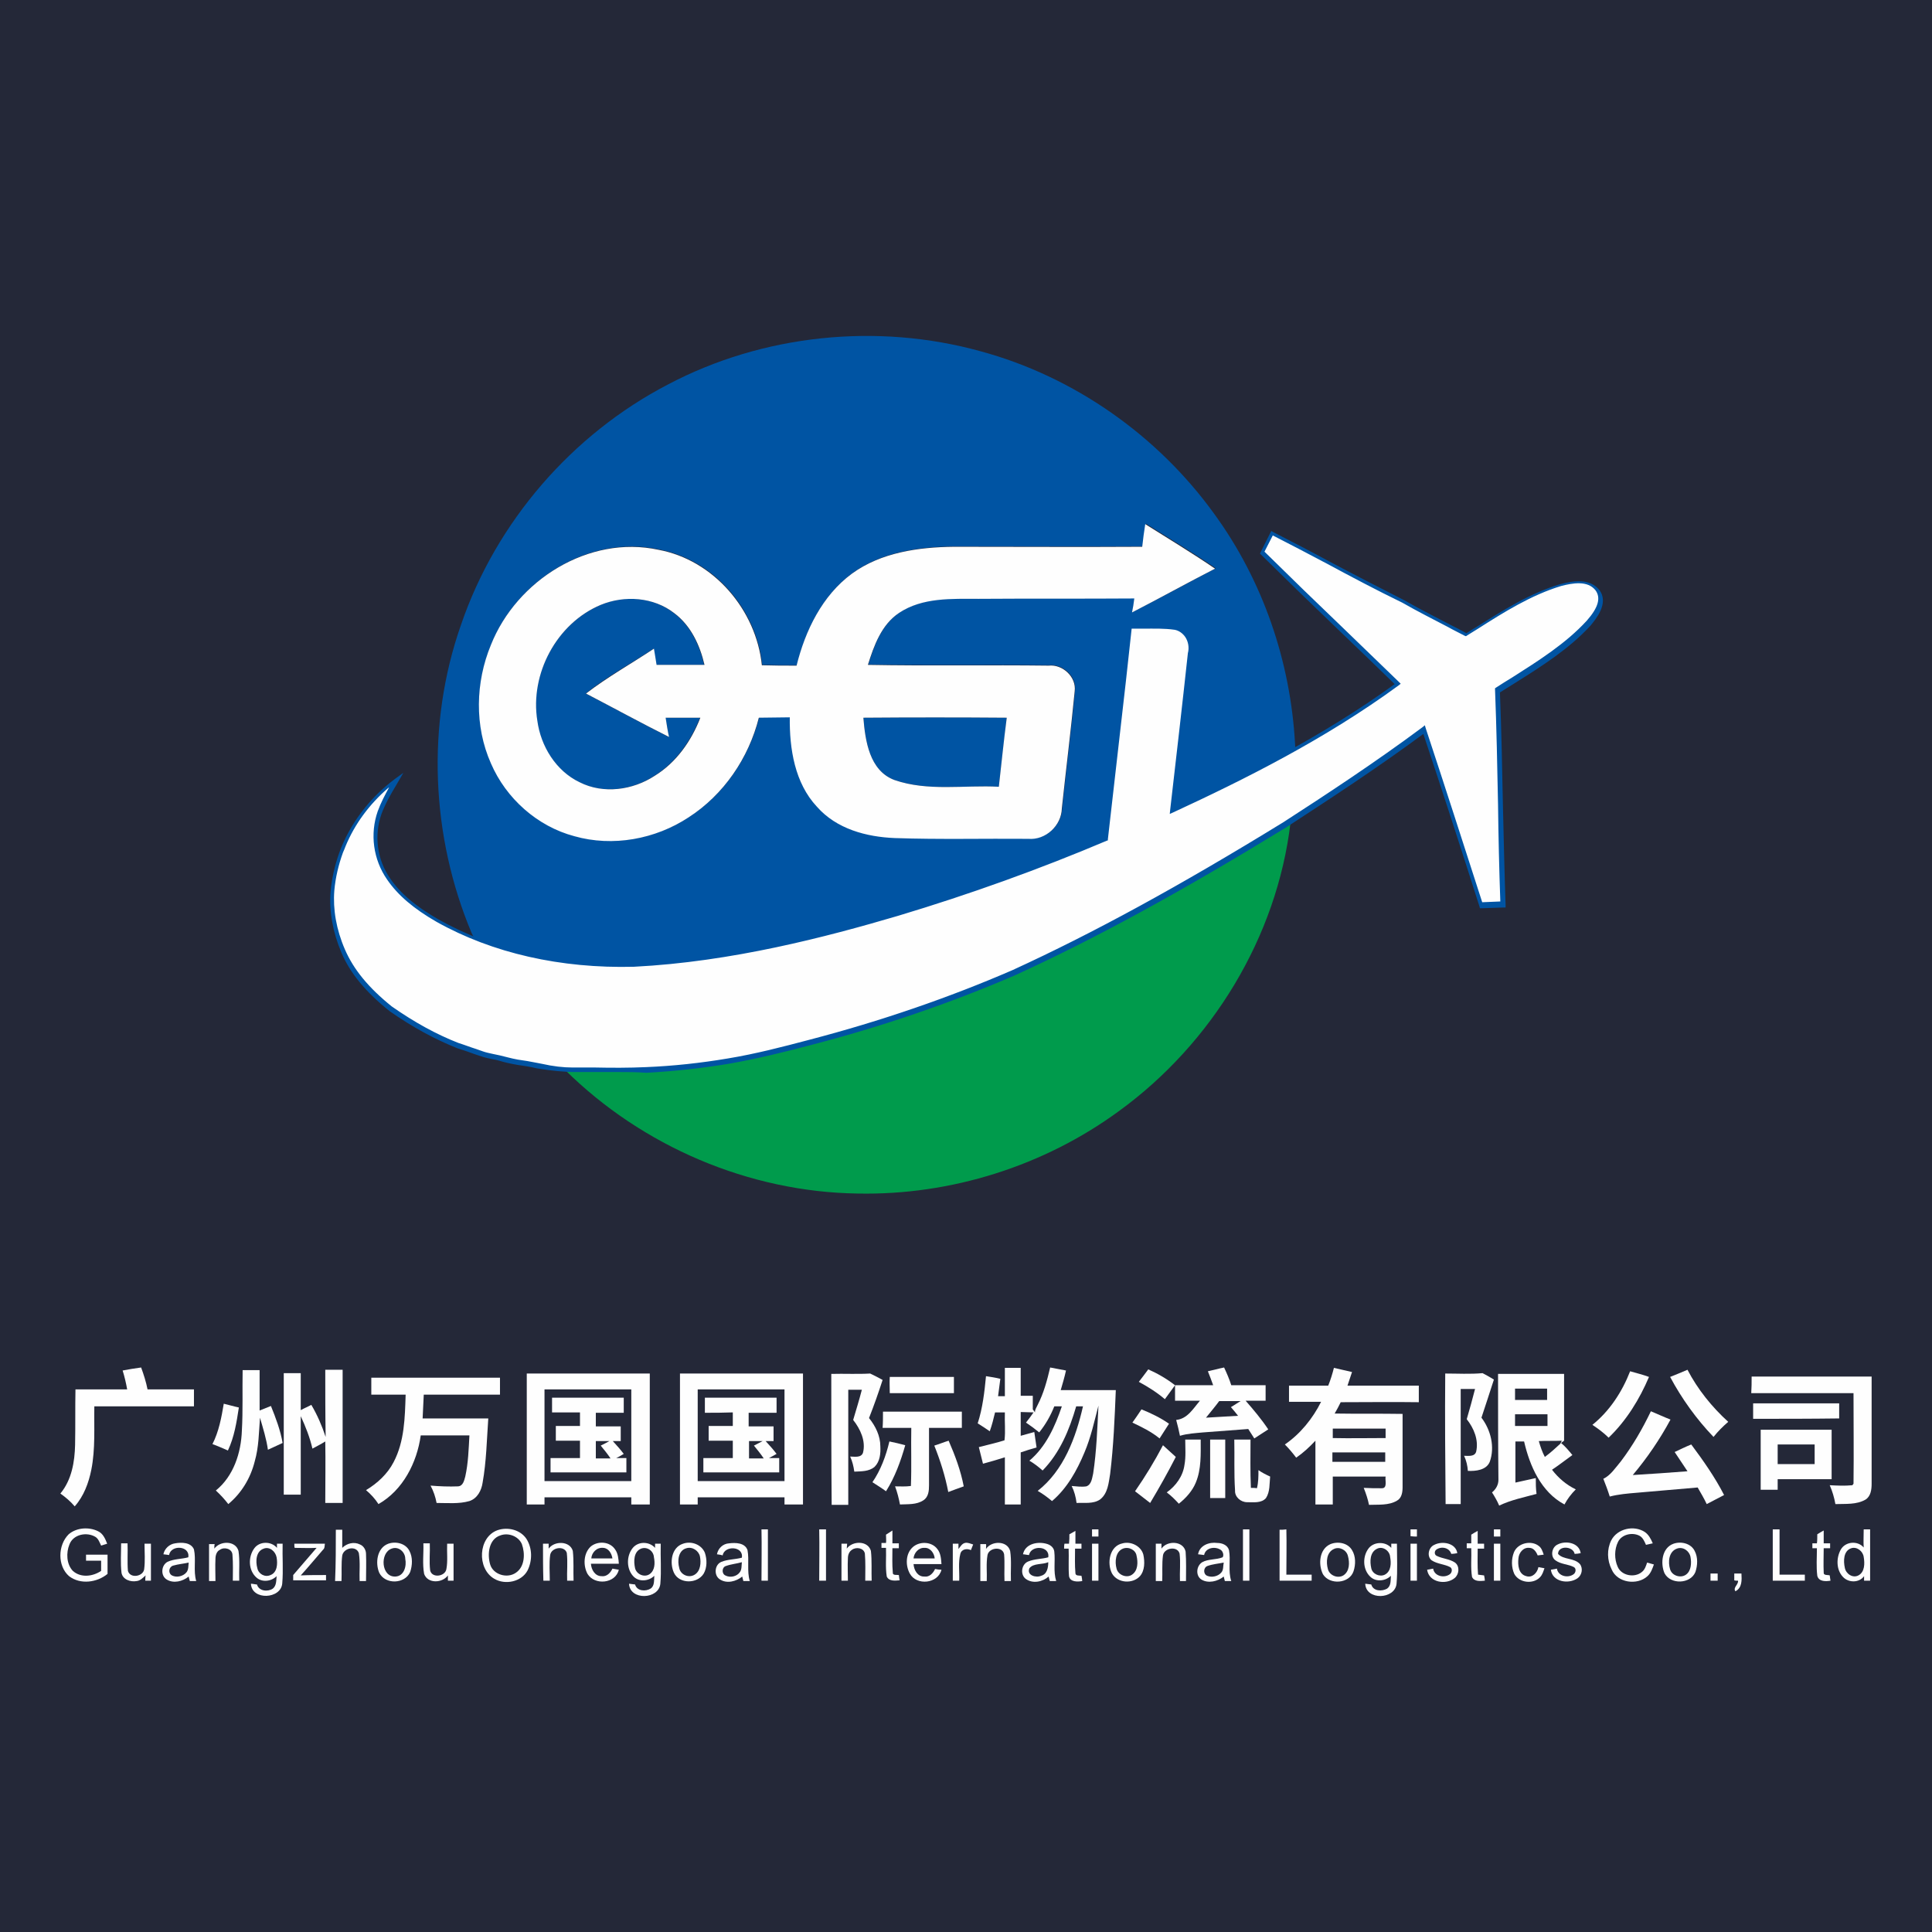 <?xml version="1.0" encoding="utf-8"?>
<!-- Generator: Adobe Illustrator 27.7.0, SVG Export Plug-In . SVG Version: 6.00 Build 0)  -->
<svg version="1.1" id="Layer_1" xmlns="http://www.w3.org/2000/svg" xmlns:xlink="http://www.w3.org/1999/xlink" x="0px" y="0px"
	 viewBox="0 0 512 512" style="enable-background:new 0 0 512 512;" xml:space="preserve">
<style type="text/css">
	.st0{fill:#242838;}
	.st1{fill:#009B4C;}
	.st2{fill:#0054A3;}
	.st3{fill:#FEFEFE;}
</style>
<rect class="st0" width="512" height="512"/>
<g>
	<g>
		<g>
			<path class="st1" d="M268.6,257.7c24.8-11.4,48.6-24.9,71.8-39.2l1.6-0.5c-3.6,30.3-20.8,58.5-45.4,76.4
				c-19.9,14.6-44.6,22.4-69.3,21.9c-28.8-0.4-57.1-12.5-77.6-32.8c10-0.2,20,0.6,30-0.8c11.7-1.4,23.4-3.2,34.7-6.6
				C232.9,271.3,251.1,265.3,268.6,257.7z"/>
		</g>
		<g>
			<g>
				<path class="st2" d="M310.5,214.9c11.1-5.1,22-10.5,32.7-16.5c0.1-0.2,0-1.3,0-1.3c-1.2-21.8-8.5-43.2-21.4-60.9
					c-15-20.8-37.2-36.4-61.9-43.1c-27.4-7.6-57.7-4.5-82.9,8.8c-25.4,13.2-45.5,36.4-54.8,63.6c-9.3,26.4-8,56.1,2.8,81.8l0.7,1.4
					c13.4,5.5,27.7,7.5,42.2,7.1c23.8-1.2,47.1-6.8,69.9-13.5c18.7-5.7,37.2-12.3,55.2-19.9c2.2-18.7,4.3-37.5,6.4-56.2
					c4,0,8-0.3,11.9,0.2c3.1,0.6,4.7,3.9,4,6.8C313.7,187.2,312.1,201,310.5,214.9z M300.1,162.2c0.2-0.9,0.5-2.7,0.6-3.7
					c-13.8,0.1-27.6,0-41.3,0.1c-7.1,0-14.8-0.4-21,3.7c-4.7,3.1-6.7,8.7-8.3,13.8c16,0.3,31.9,0,47.9,0.2c3.7-0.4,7.4,3,6.9,6.8
					c-1,10.3-2.3,20.7-3.4,31c-0.1,4.6-4.3,8.5-8.9,8.1c-11.8-0.1-23.5,0.2-35.3-0.2c-7.6-0.3-15.5-2.4-20.7-8.3
					c-5.9-6.3-7.3-15.4-7.2-23.7c-2.7,0-5.5,0.1-8.2,0.1c-2.7,10.7-9.3,20.4-18.6,26.4c-8.8,5.8-20.1,7.9-30.3,5
					c-9.8-2.6-18.1-10-22.1-19.3c-4.4-9.9-4.1-21.5,0-31.4c6.8-17.1,25.9-29.2,44.4-25.2c14.6,2.7,25.9,15.9,27.4,30.6
					c3.1,0.1,6.1,0.1,9.2,0.1c2.3-9.3,6.8-18.6,14.7-24.4c7.7-5.6,17.6-7,27-7.1c16.6,0,33.2,0.1,49.9,0c0.3-2,0.6-4,0.9-6
					c6.2,3.9,12.5,7.7,18.5,11.8C314.7,154.5,307.5,158.5,300.1,162.2z"/>
			</g>
			<path class="st2" d="M159.2,160.3c6.3-2.7,14-2.1,19.4,2.2c4.4,3.3,6.8,8.5,8,13.7c-4.2,0-8.5,0-12.7,0c-0.2-1.4-0.5-2.8-0.7-4.3
				c-6,4-12.4,7.4-18,11.9c7.4,3.8,14.6,7.8,22,11.5c-0.2-1.3-0.6-3.9-0.9-5.1c3.1,0,6.1,0,9.2,0c-2.4,6.1-6.4,11.9-12.1,15.4
				c-5.8,3.8-13.6,4.9-19.9,1.7c-6.3-3-10.2-9.6-11.2-16.3C140.4,178.6,147.5,165.2,159.2,160.3z"/>
			<path class="st2" d="M228.8,190.2c12.7-0.1,25.3-0.1,38,0c-0.7,6.1-1.4,12.2-2.1,18.3c-9.2-0.5-18.8,1.3-27.7-1.8
				C230.4,204.2,229.3,196.3,228.8,190.2z"/>
		</g>
		<g>
			<g>
				<path class="st3" d="M303.5,138.9c6.2,3.9,12.5,7.7,18.5,11.8c-7.4,3.8-14.6,7.8-22,11.6c0.2-0.9,0.5-2.7,0.6-3.7
					c-13.8,0.1-27.6,0-41.3,0.1c-7.1,0-14.8-0.4-21,3.7c-4.7,3.1-6.7,8.7-8.3,13.8c16,0.3,31.9,0,47.9,0.2c3.7-0.4,7.4,3,6.9,6.8
					c-1,10.3-2.3,20.7-3.4,31c-0.1,4.6-4.3,8.5-8.9,8.1c-11.8-0.1-23.5,0.2-35.3-0.2c-7.6-0.3-15.5-2.4-20.7-8.3
					c-5.9-6.3-7.3-15.4-7.2-23.7c-2.7,0-5.5,0.1-8.2,0.1c-2.7,10.7-9.3,20.4-18.6,26.4c-8.8,5.8-20.1,7.9-30.3,5
					c-9.8-2.6-18.1-10-22.1-19.3c-4.4-9.9-4.1-21.5,0-31.4c6.8-17.1,25.9-29.2,44.4-25.2c14.6,2.7,25.9,15.9,27.4,30.6
					c3.1,0.1,6.1,0.1,9.2,0.1c2.3-9.3,6.8-18.6,14.7-24.4c7.7-5.6,17.6-7,27-7.1c16.6,0,33.2,0.1,49.9,0
					C302.9,142.9,303.2,140.9,303.5,138.9z M159.2,160.3c-11.7,4.9-18.8,18.3-16.8,30.7c0.9,6.7,4.9,13.3,11.2,16.3
					c6.3,3.2,14.1,2.1,19.9-1.7c5.7-3.5,9.7-9.2,12.1-15.4c-3.1,0-6.1,0-9.2,0c0.2,1.3,0.6,3.9,0.9,5.1c-7.4-3.7-14.7-7.7-22-11.5
					c5.7-4.4,12-7.9,18-11.9c0.2,1.4,0.5,2.8,0.7,4.3c4.2,0,8.5,0,12.7,0c-1.2-5.2-3.6-10.4-8-13.7
					C173.2,158.2,165.5,157.7,159.2,160.3z M228.8,190.2c0.5,6.1,1.6,14,8.2,16.5c8.9,3.1,18.5,1.3,27.7,1.8
					c0.7-6.1,1.3-12.2,2.1-18.3C254.1,190.1,241.5,190.1,228.8,190.2z"/>
			</g>
			<g>
				<path class="st3" d="M336.9,141.3c11.7,5.9,23.1,12.2,34.9,18.1c5.5,3.1,11.1,5.9,16.7,8.8c8-5,16-10.4,25-13.2
					c3.1-0.9,7.3-1.6,9.7,1.3c2.2,2.9-0.3,6.5-2.3,8.8c-6.8,7.4-15.7,12.4-24.1,17.8c0.7,18.9,0.9,37.9,1.5,56.8
					c-1.9,0.1-3.9,0.1-5.8,0.2c-5-15.5-10-31-15.1-46.5c-12,8.9-24.4,17.1-36.9,25.2c-23.2,14.3-47,27.8-71.8,39.2
					c-17.5,7.6-35.7,13.7-54.1,18.5c-7.1,1.9-14.2,3.7-21.4,4.9c-7.2,1.2-14.5,2-21.8,2.3c-6.5,0.3-13,0.1-19.5,0.1
					c-2.7-0.1-5.6-0.4-8.3-0.8c-1.2-0.2-2.5-0.5-3.7-0.7c-0.9-0.1-1.8-0.3-2.6-0.4c-1.6-0.3-3.2-0.7-4.7-1.1
					c-1.5-0.4-3.1-0.6-4.6-1.1c-2.2-0.8-4.3-1.5-6.5-2.2c-6.3-2.5-12.2-5.9-17.8-9.8c-5.2-4.2-9.9-9.1-12.6-15.3
					c-2.1-5-3.3-10.4-2.8-15.8c0.3-3.5,1.1-6.9,2.3-10.2c0.2-0.6,0.4-1.2,0.7-1.8c2.5-6,6.5-11.3,11.4-15.6c0.8-0.7,1.6-1.4,2.5-2
					c-1.6,2.8-3.4,5.6-4.5,8.7c-2.1,5.9-1.2,12.5,2.4,17.6c3.2,4.7,8,8.2,12.9,11c0,0,0,0,0.1,0c15.7,8.9,34.1,12.4,52,11.8
					c23.8-1.2,47.1-6.8,69.9-13.5c18.7-5.7,37.2-12.3,55.2-19.9c2.2-18.7,4.3-37.5,6.4-56.2c4,0,8-0.3,11.9,0.2
					c3.1,0.6,4.7,3.9,4,6.8c-1.6,13.9-3.1,27.7-4.7,41.6c20.7-9.6,41.2-20.1,59.7-33.7c-11.9-11.6-24-23.1-35.9-34.8
					C335.2,144.7,336.1,143,336.9,141.3z"/>
				<path class="st2" d="M163.7,284.1c-2,0-4,0-6,0c-2,0-4,0-6,0c-2.5-0.1-5.2-0.3-8.3-0.8c-0.7-0.1-1.4-0.2-2.1-0.4
					c-0.5-0.1-1.1-0.2-1.6-0.3c-0.4-0.1-0.9-0.1-1.3-0.2c-0.4-0.1-0.9-0.1-1.3-0.2c-1.8-0.3-3.5-0.7-4.8-1.1
					c-0.6-0.2-1.2-0.3-1.8-0.4c-0.9-0.2-1.9-0.4-2.8-0.7l-1.8-0.6c-1.6-0.6-3.1-1.1-4.7-1.6c-6-2.4-11.9-5.6-17.9-9.8
					c-6.4-5.1-10.5-10.1-12.8-15.5c-2.3-5.4-3.3-11-2.9-16.1c0.3-3.5,1.1-7,2.3-10.4c0.2-0.6,0.5-1.2,0.7-1.8
					c2.5-5.9,6.5-11.4,11.6-15.8c0.8-0.7,1.7-1.4,2.5-2l2.2-1.6l-1.8,3.1c-1.5,2.5-3,5.1-4,7.8c-2,5.7-1.2,12.1,2.3,17.1
					c2.7,4,6.8,7.4,12.7,10.8c14.7,8.3,32.6,12.4,51.8,11.8c25.8-1.3,50.9-7.9,69.8-13.5c18.9-5.7,37.3-12.3,54.9-19.7
					c1.6-13.9,3.2-27.8,4.7-41.7l1.7-14.7l0.5,0c1.2,0,2.3,0,3.5,0c2.8-0.1,5.6-0.1,8.5,0.3c1.5,0.3,2.7,1.1,3.6,2.4
					c1,1.5,1.3,3.4,0.9,5.1c-1.5,13.5-3,27-4.6,40.5c18.2-8.5,39.2-19,58.2-32.8c-4.8-4.7-9.7-9.4-14.5-14
					c-6.9-6.6-14-13.5-20.9-20.3l-0.3-0.3l3-6l0.5,0.3c4.9,2.5,9.9,5.1,14.7,7.7c6.6,3.5,13.4,7,20.1,10.4c4,2.3,8.2,4.4,12.2,6.5
					c1.4,0.7,2.8,1.4,4.2,2.2c0.9-0.5,1.7-1.1,2.6-1.6c7-4.4,14.2-9,22.3-11.4c3.5-0.9,7.7-1.6,10.3,1.5c2.8,3.6-1.1,8-2.3,9.5
					c-5.7,6.2-13,10.8-20,15.2c-1.3,0.8-2.7,1.7-4,2.5c0.4,10.1,0.6,20.5,0.8,30.4c0.2,8.5,0.4,17.4,0.7,26l0,0.6l-0.6,0
					c-1.9,0.1-3.9,0.1-5.8,0.2l-0.4,0l-0.1-0.4c-4.8-15.1-9.8-30.5-14.9-45.8c-12.3,9.1-25.2,17.5-36.4,24.8
					c-27.6,16.9-50.4,29.4-71.9,39.2c-16.7,7.2-34.9,13.5-54.2,18.5c-6.8,1.8-14.1,3.6-21.5,4.9c-7.2,1.2-14.5,2-21.9,2.4
					C168.7,284.1,166.2,284.1,163.7,284.1z M151.7,282.9c2,0,4,0,6,0c4.4,0.1,9,0.1,13.5-0.1c7.3-0.3,14.6-1.1,21.7-2.3
					c7.3-1.2,14.6-3.1,21.4-4.9c19.2-5,37.4-11.3,54-18.5c21.4-9.8,44.3-22.3,71.8-39.2c11.3-7.3,24.4-15.9,36.9-25.2l0.6-0.5
					l0.2,0.7c5.1,15.4,10.1,31,15,46.2c1.6-0.1,3.2-0.1,4.8-0.2c-0.3-8.5-0.5-17.1-0.6-25.5c-0.2-10.1-0.4-20.5-0.8-30.7l0-0.3
					l0.3-0.2c1.4-0.9,2.8-1.8,4.3-2.7c6.9-4.4,14.1-8.9,19.7-15c3.1-3.5,3.8-6.1,2.3-8.1c-2.1-2.6-6-1.9-9.1-1.1
					c-7.9,2.4-15.1,6.9-22,11.3c-1,0.6-1.9,1.2-2.9,1.8l-0.3,0.2l-0.3-0.1c-1.5-0.8-3-1.5-4.4-2.3c-4-2.1-8.2-4.2-12.2-6.5
					c-6.8-3.3-13.6-6.9-20.1-10.4c-4.7-2.5-9.5-5-14.2-7.4l-2.2,4.3c6.8,6.7,13.8,13.5,20.6,20c5,4.8,10,9.7,15,14.5l0.5,0.5
					l-0.5,0.4c-19.5,14.3-41.2,25.1-59.8,33.7l-0.9,0.4l0.1-1c1.6-13.9,3.2-27.7,4.7-41.6c0.4-1.5,0.1-3.1-0.7-4.3
					c-0.7-1-1.7-1.7-2.8-1.9c-2.7-0.4-5.5-0.3-8.3-0.3c-1,0-2,0-3.1,0l-1.5,13.7c-1.6,14-3.2,28.1-4.8,42.1l0,0.3l-0.3,0.1
					c-17.7,7.5-36.3,14.2-55.3,19.9c-19,5.6-44.1,12.2-70,13.5c-19.4,0.5-37.5-3.6-52.3-11.9c-6.1-3.5-10.3-7.1-13.1-11.2
					c-3.7-5.3-4.6-12.1-2.5-18.1c0.8-2.2,1.9-4.3,3-6.3c-0.1,0-0.1,0.1-0.2,0.1c-5,4.3-8.9,9.6-11.3,15.4c-0.2,0.6-0.5,1.2-0.7,1.7
					c-1.2,3.3-2,6.7-2.3,10.1c-0.4,4.9,0.5,10.3,2.8,15.6c2.3,5.3,6.2,10.1,12.4,15.1c6,4.2,11.8,7.4,17.7,9.7
					c1.6,0.5,3.1,1.1,4.7,1.6l1.7,0.6c0.8,0.3,1.8,0.5,2.7,0.7c0.6,0.1,1.3,0.3,1.9,0.4c1.3,0.3,3,0.8,4.7,1.1
					c0.4,0.1,0.9,0.1,1.3,0.2c0.4,0.1,0.9,0.1,1.3,0.2c0.5,0.1,1.1,0.2,1.6,0.3c0.7,0.1,1.4,0.3,2.1,0.4
					C146.6,282.6,149.3,282.9,151.7,282.9C151.7,282.9,151.7,282.9,151.7,282.9z"/>
			</g>
		</g>
	</g>
	<g>
		<path class="st3" d="M32.5,363.2c1.6-0.3,3.3-0.6,4.9-0.8c0.7,1.9,1.3,3.8,1.7,5.8c4.1,0,8.2,0,12.3,0c0,1.5,0,3,0,4.5
			c-8.8,0-17.6,0-26.4,0c-0.1,5.6,0.3,11.3-0.8,16.8c-0.7,3.5-2,7-4.4,9.7c-1.1-1.3-2.4-2.4-3.8-3.4c3-3.6,3.8-8.4,3.9-12.9
			c0.1-4.9,0-9.8,0.1-14.7c4.6,0,9.2,0,13.7,0C33.4,366.5,33,364.8,32.5,363.2z"/>
		<path class="st3" d="M266.3,362.5c1.4,0,2.8,0,4.2,0c0,2.5,0,5,0,7.4c1.1,0,2.1,0,3.2,0c0,1.2,0,2.4,0,3.6
			c0.2,0.3,0.4,0.5,0.6,0.8c-0.1-0.7,0.4-1.3,0.7-2c1.6-3.1,2.5-6.5,3.3-9.9c1.4,0.3,2.8,0.5,4.2,0.8c-0.4,1.8-0.9,3.5-1.4,5.2
			c4.9,0,9.7,0,14.6,0c-0.3,7.4-0.6,14.8-1.5,22.2c-0.4,2.4-0.6,5.2-2.7,6.8c-1.8,1.2-4.1,0.8-6.2,0.9c-0.2-1.6-0.6-3.1-1.3-4.5
			c1.3,0.1,2.6,0.3,3.9,0.1c1.4-0.5,1.5-2.2,1.8-3.4c0.9-5.9,1.1-12,1.4-18c-1.1,4.2-2,8.4-3.7,12.4c-2,4.8-4.6,9.5-8.6,12.9
			c-1.2-1-2.4-1.9-3.8-2.7c6.9-5.4,10.1-14.1,12-22.4c-0.6,0-1.2,0-1.8,0c-1.8,6.2-4.3,12.3-8.9,17c-1.1-1-2.3-1.9-3.5-2.6
			c4.4-3.7,6.8-9.1,8.6-14.4c-0.7,0-1.3,0-2,0c-1,2.5-2.3,4.8-4,6.9c-1.1-0.9-2.3-1.8-3.5-2.6c0.7-0.9,1.4-1.8,2-2.7
			c-1.1,0-2.3-0.1-3.4-0.1c0,2.1,0,4.2,0,6.3c1.2-0.3,2.4-0.7,3.6-1c0.2,1.4,0.4,2.7,0.6,4.1c-1.4,0.4-2.8,0.8-4.2,1.3
			c0,4.6,0,9.2,0,13.8c-1.4,0-2.8,0-4.2,0c0-4.2,0-8.4,0-12.5c-1.9,0.6-3.9,1.2-5.8,1.7c-0.4-1.5-0.7-2.9-1.1-4.4
			c2.3-0.6,4.6-1.1,6.8-1.8c0.3-2.4,0-4.9,0.1-7.4c-0.9,0-1.7,0-2.6,0c-0.4,1.7-0.8,3.3-1.4,5c-1-0.7-2.1-1.4-3.2-2.1
			c1.3-4,1.8-8.3,2.2-12.5c1.3,0.2,2.6,0.4,3.8,0.7c-0.2,1.5-0.4,3.1-0.6,4.6c0.6,0,1.2,0,1.8,0C266.3,367.5,266.3,365,266.3,362.5z
			"/>
		<g>
			<path class="st3" d="M320.1,363.4c1.4-0.3,2.8-0.7,4.3-1c0.7,1.5,1.4,3.1,1.9,4.7c3.1,0,6.1,0,9.1,0c0,1.4,0,2.7,0,4.1
				c-1.8,0-3.5,0-5.3,0c2.1,2.4,4.2,4.9,6,7.6c-1.2,0.8-2.5,1.6-3.7,2.4c-0.5-0.8-1.1-1.7-1.6-2.5c-4,0.3-7.9,0.6-11.9,0.9
				c-2.1,0.2-4.2,0.3-6.2,0.9c-0.3-1.4-0.6-2.8-1-4.2c3-0.3,4.5-3,6.3-5.1c-2.2,0-4.4,0-6.6,0c0-1.4,0-2.7,0-4.1c3.4,0,6.7,0,10.1,0
				C321.1,365.9,320.6,364.7,320.1,363.4z M323.1,371.3c-1.1,1.5-2.3,2.9-3.5,4.4c2.8-0.2,5.7-0.3,8.5-0.5c-0.6-0.8-1.3-1.6-1.9-2.3
				c0.9-0.5,1.7-1.1,2.6-1.6C326.9,371.3,325,371.3,323.1,371.3z"/>
		</g>
		<g>
			<path class="st3" d="M352,367.2c0.6-1.5,1.1-3.1,1.5-4.7c1.6,0.4,3.2,0.7,4.8,1.1c-0.4,1.2-0.8,2.4-1.2,3.6c6.3,0,12.6,0,18.9,0
				c0,1.5,0,2.9,0,4.4c-6.9-0.1-13.8,0-20.7,0c-0.5,1-1,2-1.6,3c6,0.1,12,0,18,0.1c0,6.5,0,12.9,0,19.4c0,1.3-0.2,2.9-1.5,3.6
				c-2.2,1.3-4.9,1-7.4,1.1c-0.3-1.5-0.8-3-1.4-4.5c1.6,0.1,3.1,0.1,4.7,0.1c1.7,0.1,0.9-2.1,1.1-3.1c-4.7,0-9.3,0-14,0
				c0,2.5,0,4.9,0,7.4c-1.5,0-3.1,0-4.6,0c0-5.6,0-11.2,0-16.9c-1.6,1.7-3.2,3.2-5.1,4.5c-0.9-1.2-1.9-2.4-3-3.5
				c4.1-2.8,7.4-6.9,9.6-11.3c-2.8,0-5.6,0-8.5,0c0-1.4,0-2.9,0-4.3C345.1,367.2,348.6,367.2,352,367.2z M353.2,378.6
				c0,0.8,0,1.6,0,2.5c4.7,0.1,9.4,0,14,0c0-0.8,0-1.7,0-2.5C362.5,378.6,357.8,378.6,353.2,378.6z M353.1,384.9c0,0.8,0,1.7,0,2.5
				c4.7,0,9.3,0,14,0c0-0.8,0-1.7,0-2.5C362.5,384.9,357.8,384.9,353.1,384.9z"/>
		</g>
		<path class="st3" d="M64.3,363.1c1.5,0,3,0,4.5,0c0,3.6,0,7.2,0,10.7c1-0.4,2-0.8,3-1.2c1.3,3.2,2.5,6.4,3.1,9.8
			c-1.3,0.6-2.6,1.2-3.9,1.8c-0.4-2.9-1.3-5.7-2.1-8.5c-0.3,3.9-0.3,7.8-1.4,11.6c-1.1,4.4-3.5,8.4-7,11.3c-1-1.3-2.1-2.5-3.3-3.6
			c4.7-3.8,6.7-10,6.9-15.9C64.4,373.8,64.2,368.5,64.3,363.1z"/>
		<path class="st3" d="M86.2,363c1.5,0,3.1,0,4.6,0c0,11.8,0,23.5,0,35.3c-1.5,0-3.1,0-4.6,0c0-5.4,0.1-10.8,0-16.3
			c-1.1,0.7-2.3,1.3-3.4,1.9c-0.7-3-1.8-5.8-3.1-8.6c0,6.9,0,13.9,0,20.8c-1.5,0-3,0-4.5,0c0-10.7,0-21.4,0-32.2c1.5,0,3,0,4.5,0
			c0,3.3,0,6.5,0,9.8c0.9-0.5,1.9-0.9,2.8-1.4c1.6,2.7,2.8,5.5,3.8,8.5C86.2,374.9,86.2,369,86.2,363z"/>
		<path class="st3" d="M304.3,362.9c2.5,1.1,4.9,2.5,7.1,4.2c-0.9,1.2-1.8,2.5-2.7,3.7c-2.1-1.8-4.5-3.3-6.9-4.6
			C302.6,365.2,303.4,364.1,304.3,362.9z"/>
		<path class="st3" d="M422,377.6c4.6-3.7,7.9-8.8,10-14.2c1.7,0.5,3.4,0.9,5,1.5c-2.5,5.9-6,11.6-10.7,16.1
			C425,379.7,423.5,378.6,422,377.6z"/>
		<path class="st3" d="M442.6,364.9c1.5-0.6,3-1.2,4.6-1.9c2.7,5.2,6.5,9.9,10.8,13.8c-1.4,1.2-2.7,2.5-3.9,4
			C449.6,376.1,445.7,370.7,442.6,364.9z"/>
		<g>
			<path class="st3" d="M139.6,364c10.9,0,21.7,0,32.6,0c0,11.6,0,23.1,0,34.7c-1.6,0-3.3,0-4.9,0c0-0.6,0-1.3,0-1.9
				c-7.7,0-15.3,0-23,0c0,0.6,0,1.3,0,1.9c-1.6,0-3.1,0-4.7,0C139.6,387.2,139.6,375.6,139.6,364z M144.3,368.2c0,8.1,0,16.2,0,24.3
				c7.7,0,15.3,0,23,0c0-8.1,0-16.2,0-24.3C159.6,368.2,152,368.2,144.3,368.2z"/>
		</g>
		<g>
			<path class="st3" d="M180.2,364c10.9,0,21.7,0,32.6,0c0,11.6,0,23.1,0,34.7c-1.6,0-3.3,0-4.9,0c0-0.6,0-1.3,0-1.9
				c-7.7,0-15.3,0-23,0c0,0.6,0,1.3,0,1.9c-1.6,0-3.1,0-4.7,0C180.2,387.2,180.2,375.6,180.2,364z M184.9,368.2c0,8.1,0,16.2,0,24.3
				c7.7,0,15.3,0,23,0c0-8.1,0-16.2,0-24.3C200.2,368.2,192.5,368.2,184.9,368.2z"/>
		</g>
		<path class="st3" d="M220.3,364.1c3.4-0.1,6.9,0.1,10.3-0.1c1.1,0.5,2.2,1.1,3.3,1.7c-1.1,3.4-2.3,6.8-3.6,10.1
			c1.7,2.1,3,4.7,3,7.5c0.1,1.9-0.1,4-1.5,5.4c-1.5,1.3-3.5,1.2-5.4,1.3c-0.2-1.4-0.5-2.7-1.1-4c1.1,0,2.9,0.4,3.4-1
			c0.8-3.1-0.7-6.3-2.6-8.7c0.8-2.7,1.6-5.3,2.3-8c-1.2,0-2.4,0-3.6,0c0,10.2,0,20.4,0,30.5c-1.5,0-2.9,0-4.4,0
			C220.3,387.1,220.3,375.6,220.3,364.1z"/>
		<path class="st3" d="M383,364c3.3,0,6.6,0.2,9.9-0.1c1,0.5,2,1.1,3,1.7c-1.1,3.4-2.2,6.8-3.3,10.1c2.5,3.3,3.6,7.8,2.2,11.7
			c-0.9,2.2-3.7,2.5-5.8,2.4c-0.1-1.4-0.4-2.7-1-4c1.1,0,2.8,0.3,3.2-1.1c0.7-3.1-0.6-6.2-2.5-8.6c0.8-2.7,1.5-5.3,2.2-8
			c-1.3,0-2.5,0-3.8,0c0,10.2,0,20.4,0,30.5c-1.3,0-2.7,0-4,0C383,387.1,382.9,375.6,383,364z"/>
		<g>
			<path class="st3" d="M397,364.1c5.8,0,11.7,0,17.5,0c0,5.9,0,11.8,0,17.7c-0.3,0.2-0.5,0.4-0.8,0.6c1.1,0.9,2.1,2.1,3,3.2
				c-1.8,1.3-3.6,2.7-5.4,3.9c1.7,2.2,3.8,4,6.3,5.2c-1.2,1.2-2.2,2.5-3,4c-6.2-3.3-9.2-10.2-10.7-16.7c-0.8,0-1.6,0-2.3,0
				c0,3.6,0,7.3,0,10.9c1.8-0.4,3.6-0.8,5.4-1.2c0,1.4,0,2.8,0.2,4.2c-3.3,0.9-6.8,1.6-9.9,3.1c-0.5-1.2-1.2-2.4-1.9-3.5
				c1-0.8,1.7-2,1.7-3.3C397,382.7,397,373.4,397,364.1z M401.5,368c0,1,0,2,0,3c2.8,0,5.7,0,8.5,0c0-1,0-2,0-3
				C407.2,368,404.3,368,401.5,368z M401.5,374.8c0,1,0,2.1,0,3.1c2.8,0,5.7,0,8.6,0c0-1,0-2.1,0-3.1
				C407.2,374.8,404.3,374.8,401.5,374.8z M407.8,381.9c0.4,1.4,0.9,2.9,1.6,4.2c1.5-1.1,2.8-2.3,4.1-3.5c0.1-0.2,0.3-0.6,0.4-0.8
				C411.8,381.9,409.8,381.8,407.8,381.9z"/>
		</g>
		<path class="st3" d="M464.2,364.8c10.6,0,21.2,0,31.8,0c0,9.5,0,18.9,0,28.4c0,1.5-0.2,3.3-1.6,4.2c-2.4,1.4-5.3,1.1-8,1.2
			c-0.3-1.7-0.8-3.4-1.5-5c2,0.1,4,0.2,6,0c0.1-0.1,0.2-0.3,0.3-0.4c0.1-8,0-16,0-24c-9,0-18.1,0-27.1,0
			C464.2,367.7,464.2,366.3,464.2,364.8z"/>
		<path class="st3" d="M98.4,365.1c11.4,0,22.7,0,34.1,0c0,1.5,0,3,0,4.5c-6.7,0-13.5,0-20.2,0c-0.1,2.1-0.2,4.2-0.3,6.3
			c5.8,0,11.6,0,17.4,0c-0.4,5.7-0.5,11.4-1.5,17c-0.3,2.1-1.4,4.2-3.5,4.9c-2.8,0.8-5.8,0.5-8.7,0.5c-0.3-1.6-0.8-3.1-1.6-4.6
			c2.4,0.2,4.9,0.3,7.3,0.2c1.3-0.1,1.6-1.5,1.9-2.6c0.8-3.6,0.9-7.3,1.1-10.9c-4.3,0-8.6,0-12.9,0c-1,7.2-4.7,14.5-11.2,18.2
			c-0.9-1.4-2-2.6-3.3-3.7c3-1.8,5.7-4.3,7.3-7.4c2.9-5.5,3-11.8,3.2-17.9c-3,0-6,0-9.1,0C98.4,368.1,98.4,366.6,98.4,365.1z"/>
		<path class="st3" d="M235.8,364.9c5.7,0,11.4,0,17,0c0,1.4,0,2.9,0,4.3c-5.7,0-11.4,0-17,0C235.8,367.8,235.7,366.3,235.8,364.9z"
			/>
		<g>
			<path class="st3" d="M146.3,370.4c6.3,0,12.7,0,19,0c0,1.3,0,2.7,0,4c-2.5,0-4.9,0-7.4,0c0,1.2,0,2.4,0,3.6c2.2,0,4.4,0,6.6,0
				c0,1.3,0,2.6,0,3.9c-0.7,0-1.4,0-2.1,0c1,1.1,2,2.2,2.9,3.4c-0.7,0.4-1.3,0.8-2,1.1c0.9,0,1.8,0,2.7,0c0,1.3,0,2.5,0,3.8
				c-6.7,0-13.4,0-20.1,0c0-1.3,0-2.5,0-3.8c2.6,0,5.2,0,7.8,0c0-1.5,0-3.1,0-4.6c-2.1,0-4.3,0-6.4,0c0-1.3,0-2.6,0-3.9
				c2.1,0,4.3,0,6.4,0c0-1.2,0-2.4,0-3.6c-2.5,0-4.9,0-7.4,0C146.3,373.1,146.3,371.7,146.3,370.4z M157.9,381.9c0,1.5,0,3.1,0,4.6
				c1.3,0,2.6,0,3.9,0c-0.8-1.2-1.7-2.3-2.6-3.4c0.8-0.4,1.6-0.8,2.3-1.2C160.3,381.9,159.1,381.9,157.9,381.9z"/>
		</g>
		<g>
			<path class="st3" d="M186.8,374.4c0-1.3,0-2.7,0-4c6.3,0,12.7,0,19,0c0,1.3,0,2.7,0,4c-2.5,0-4.9,0-7.4,0c0,1.2,0,2.4,0,3.6
				c2.2,0,4.4,0,6.6,0c0,1.3,0,2.6,0,3.9c-0.7,0-1.4,0-2.1,0c1,1.1,2,2.2,2.9,3.4c-0.7,0.4-1.3,0.7-2,1.1c0.9,0,1.8,0,2.7,0
				c0,1.3,0,2.5,0,3.8c-6.7,0-13.4,0-20.1,0c0-1.3,0-2.5,0-3.8c2.6,0,5.2,0,7.8,0c0-1.5,0-3,0-4.6c-2.1,0-4.3,0-6.4,0
				c0-1.3,0-2.6,0-3.9c2.1,0,4.3,0,6.4,0c0-1.2,0-2.4,0-3.6C191.7,374.4,189.3,374.4,186.8,374.4z M198.5,381.9c0,1.5,0,3.1,0,4.6
				c1.3,0,2.6,0,3.9,0c-0.8-1.2-1.7-2.3-2.6-3.4c0.8-0.4,1.5-0.8,2.3-1.2C200.8,381.9,199.6,381.9,198.5,381.9z"/>
		</g>
		<path class="st3" d="M56.3,382.7c1.7-3.3,2.4-7.1,3-10.7c1.3,0.3,2.6,0.7,4,1c-0.6,3.9-1.2,7.8-2.9,11.4
			C59,383.8,57.7,383.2,56.3,382.7z"/>
		<path class="st3" d="M464.6,376c0-1.4,0-2.7,0-4.1c7.6,0,15.2,0,22.8,0c0,1.3,0,2.7,0,4C479.8,376,472.2,376,464.6,376z"/>
		<path class="st3" d="M300.1,377c0.8-1.1,1.6-2.3,2.4-3.5c2.5,1,5,2.2,7.3,3.8c-0.8,1.3-1.7,2.6-2.5,3.9
			C305.1,379.4,302.6,378.2,300.1,377z"/>
		<path class="st3" d="M234,374.1c7,0,13.9,0,20.9,0c0,1.4,0,2.9,0,4.3c-2.9,0-5.8,0-8.7,0c0,5.1,0,10.1,0,15.2c0,1.4-0.1,3.1-1.5,4
			c-1.8,1.2-4.1,1-6.2,1.1c-0.3-1.6-0.7-3.2-1.3-4.8c1.4,0,2.8,0.1,4.2-0.1c0.2-5.1,0-10.3,0.1-15.4c-2.5,0-5,0-7.6,0
			C234,377,234,375.6,234,374.1z"/>
		<path class="st3" d="M429.6,387.2c3.1-4.1,5.7-8.6,7.9-13.2c1.7,0.7,3.4,1.5,5.2,2.2c-2.8,5.2-6.2,10.2-10,14.7
			c4.8-0.3,9.6-0.6,14.5-1c-1.1-1.7-2.3-3.4-3.4-5.1c1.5-0.7,2.9-1.4,4.4-2c3.2,4.3,6.3,8.7,8.7,13.4c-1.5,0.8-3.1,1.6-4.6,2.4
			c-0.7-1.5-1.6-3-2.4-4.4c-5.4,0.5-10.8,0.9-16.2,1.4c-2.4,0.2-4.8,0.4-7.1,1c-0.5-1.6-1.1-3.2-1.7-4.7
			C426.8,391,428.1,389,429.6,387.2z"/>
		<g>
			<path class="st3" d="M466.6,378.9c6.3,0,12.5,0,18.8,0c0,4.4,0,8.7,0,13.1c-4.8,0-9.5,0-14.3,0c0,0.9,0,1.9,0,2.8
				c-1.5,0-3,0-4.5,0C466.6,389.5,466.6,384.2,466.6,378.9z M471.1,382.8c0,1.7,0,3.5,0,5.2c3.3,0,6.5,0,9.8,0c0-1.7,0-3.5,0-5.2
				C477.6,382.8,474.3,382.8,471.1,382.8z"/>
		</g>
		<path class="st3" d="M314.1,381.5c1.4,0,2.8,0,4.1,0c0,3.8,0.2,7.8-1.3,11.4c-0.9,2.2-2.6,4.1-4.5,5.6c-1-1.1-2-2.1-3.2-3
			c2.4-1.7,4.3-4.3,4.7-7.3C314.3,386,314.1,383.8,314.1,381.5z"/>
		<path class="st3" d="M320.7,381.5c1.3,0,2.7,0,4,0c0,5.2,0,10.3,0,15.5c-1.3,0-2.7,0-4,0C320.7,391.9,320.7,386.7,320.7,381.5z"/>
		<path class="st3" d="M327.1,381.5c1.4,0,2.8,0,4.3,0c0,4.3-0.1,8.5,0.1,12.8c0.5,0,1.1,0,1.6,0.1c0.4-1.6,0.4-3.2,0.4-4.8
			c1,0.7,2,1.2,3.1,1.7c-0.2,1.9,0,4-1.1,5.7c-1.2,1.4-3.3,1.1-5,1.1c-1.7,0-3.3-1.4-3.2-3.1C327,390.4,327.2,386,327.1,381.5z"/>
		<path class="st3" d="M235.7,382c1.4,0.3,2.8,0.6,4.2,1c-1.2,4.2-2.7,8.4-5.1,12.2c-1.2-0.9-2.4-1.6-3.6-2.4
			C233.4,389.6,234.8,385.8,235.7,382z"/>
		<path class="st3" d="M247.6,383.1c1.3-0.4,2.5-0.9,3.8-1.3c1.7,3.9,3.2,7.9,4,12.1c-1.4,0.5-2.8,1-4.1,1.5
			C250.5,391.2,249.2,387.1,247.6,383.1z"/>
		<path class="st3" d="M300.8,395.2c2.7-3.9,5.2-8,7.4-12.2c1.1,1,2.3,2.1,3.4,3.1c-2.1,4.1-4.4,8.2-6.8,12.2
			C303.4,397.2,302.1,396.2,300.8,395.2z"/>
		<path class="st3" d="M18.2,406.6c2.1-1.8,5.4-2,7.8-0.8c1.3,0.6,1.9,2,2.4,3.3c-0.4,0.1-1.2,0.4-1.6,0.5c-0.4-0.8-0.7-1.8-1.5-2.3
			c-2.3-1.4-5.9-0.7-6.9,2c-0.9,2.2-0.8,5.2,0.9,7c2.1,1.9,5.3,1.5,7.5,0c0-0.9,0-1.8,0-2.7c-1.3,0-2.7,0-4,0c0-0.4,0-1.2,0-1.6
			c1.9,0,3.8,0,5.7,0c0,1.7,0,3.4,0,5.1c-2.8,2.3-7.2,2.9-10.2,0.6C15.2,415,15.3,409.5,18.2,406.6z"/>
		<path class="st3" d="M89,405.4c0.6,0,1.1,0,1.7,0c0,1.6,0,3.2,0,4.8c1.2-1.2,3.1-1.7,4.7-0.9c1,0.4,1.6,1.5,1.6,2.5
			c0.1,2.4,0,4.8,0,7.2c-0.6,0-1.1,0-1.7,0c-0.1-2.4,0.2-4.9-0.2-7.4c-0.7-2.1-4-1.4-4.4,0.6c-0.3,2.2-0.1,4.5-0.2,6.8
			c-0.6,0-1.1,0-1.7,0C89,414.4,89,409.9,89,405.4z"/>
		<g>
			<path class="st3" d="M131.9,405.5c2.7-0.9,6-0.1,7.6,2.3c1.6,2.5,1.6,5.8,0.3,8.4c-1.6,3-5.9,3.9-8.8,2.2
				C126.3,415.7,126.7,407.3,131.9,405.5z M132.6,406.9c-3.1,1-3.5,5-2.7,7.7c0.8,2.7,4.5,3.8,6.8,2.2c2.4-1.6,2.5-5.1,1.6-7.6
				C137.4,407.1,134.7,406.1,132.6,406.9z"/>
		</g>
		<path class="st3" d="M201.8,405.3c0.6,0,1.1,0,1.7,0c0,4.5,0,9,0,13.6c-0.6,0-1.1,0-1.7,0C201.8,414.4,201.9,409.9,201.8,405.3z"
			/>
		<path class="st3" d="M217.1,405.3c0.6,0,1.2,0,1.8,0c0,4.5,0,9.1,0,13.6c-0.6,0-1.2,0-1.8,0C217.1,414.4,217.2,409.9,217.1,405.3z
			"/>
		<path class="st3" d="M289.4,405.3c0.5,0,1.1,0,1.7,0c0,0.6,0,1.3,0,1.9c-0.6,0-1.1,0-1.7,0C289.4,406.6,289.4,406,289.4,405.3z"/>
		<path class="st3" d="M329.4,405.3c0.5,0,1.1,0,1.7,0c0,4.5,0,9,0,13.6c-0.4,0-1.2,0-1.7,0C329.4,414.4,329.4,409.9,329.4,405.3z"
			/>
		<path class="st3" d="M339.1,405.4c0.6,0,1.2,0,1.8-0.1c0.1,4,0,8,0,12c2.2,0,4.5,0,6.7,0c0,0.5,0,1.1,0,1.6c-2.8,0-5.7,0-8.5,0
			C339.1,414.4,339.1,409.9,339.1,405.4z"/>
		<path class="st3" d="M373.8,405.3c0.5,0,1.1,0,1.7,0c0,0.6,0,1.3,0,1.9c-0.6,0-1.1,0-1.7-0.1C373.8,406.6,373.8,406,373.8,405.3z"
			/>
		<path class="st3" d="M395.9,405.3c0.5,0,1.1,0,1.7,0c0,0.6,0,1.2,0,1.9c-0.6,0-1.1,0-1.7,0C395.9,406.6,395.9,406,395.9,405.3z"/>
		<path class="st3" d="M427,408.2c1.6-3.1,6-4.1,8.9-2.2c1,0.7,1.6,1.8,2.1,3c-0.6,0.1-1.2,0.3-1.8,0.4c-0.4-0.9-0.8-1.9-1.7-2.4
			c-1.9-1-4.7-0.4-5.7,1.6c-1,2-1,4.6-0.1,6.6c1,2.4,4.5,3,6.4,1.4c0.8-0.6,1.1-1.6,1.4-2.5c0.6,0.2,1.2,0.3,1.8,0.5
			c-0.4,1.1-0.8,2.3-1.7,3.1c-2.7,2.5-8,1.8-9.5-1.8C425.9,413.5,425.8,410.6,427,408.2z"/>
		<path class="st3" d="M469.8,405.3c0.6,0,1.2,0,1.8,0c0,4,0,8,0,12c2.2,0,4.5,0,6.7,0c0,0.4,0,1.2,0,1.6c-2.8,0-5.7,0-8.5,0
			C469.8,414.4,469.8,409.9,469.8,405.3z"/>
		<g>
			<path class="st3" d="M493.9,405.3c0.5,0,1.1,0,1.7,0c0,4.5,0,9,0,13.6c-0.4,0-1.2,0-1.6,0c0-0.4,0-0.8,0-1.2
				c-1.3,1.8-4.1,1.8-5.6,0.2c-1.8-1.9-1.8-5-0.6-7.2c1.2-2.2,4.5-2.5,6.1-0.6C493.8,408.5,493.9,406.9,493.9,405.3z M490.6,410.3
				c-2.1,0.7-2.1,3.4-1.7,5.2c0.3,1.6,2.1,2.8,3.6,2c1.7-0.9,1.7-3.2,1.4-4.9C493.7,411.1,492.1,409.8,490.6,410.3z"/>
		</g>
		<path class="st3" d="M234.8,406.7c0.6-0.4,1.1-0.7,1.7-1.1c0,1.1,0,2.3,0,3.4c0.6,0,1.1,0,1.7,0c0,0.4,0,0.9,0,1.3
			c-0.6,0-1.1,0-1.7,0c0,2.1-0.1,4.3,0.1,6.4c-0.1,0.9,1.1,0.6,1.6,0.7c0.1,0.5,0.1,1,0.2,1.4c-1.2,0.1-2.8,0.3-3.4-1
			c-0.4-2.5-0.1-5.1-0.2-7.6c-0.3,0-0.9,0-1.2,0c0-0.3,0-1,0-1.3c0.3,0,0.9,0,1.2,0C234.9,408.3,234.8,407.5,234.8,406.7z"/>
		<path class="st3" d="M283.4,406.6c0.5-0.3,1.1-0.6,1.6-0.9c0,1.1,0,2.3,0,3.4c0.5,0,1.1,0,1.6,0c0,0.4,0,0.9,0,1.3
			c-0.6,0-1.1,0-1.7,0c0,2.2-0.1,4.3,0.1,6.5c0,0.8,1.1,0.6,1.6,0.7c0.1,0.4,0.2,1.1,0.2,1.4c-1.2,0.2-3.2,0.3-3.5-1.3
			c-0.2-2.4,0-4.9-0.1-7.3c-0.3,0-0.9,0-1.2,0c0-0.3,0-1,0.1-1.3c0.3,0,0.9,0,1.2,0C283.4,408.2,283.4,407.4,283.4,406.6z"/>
		<path class="st3" d="M389.9,406.7c0.5-0.3,1.1-0.7,1.7-1c0,1.1,0,2.3,0,3.4c0.5,0,1.1,0,1.7,0c0,0.4,0,0.9,0,1.3
			c-0.6,0-1.1,0-1.7,0c0,2.3-0.1,4.6,0.1,6.9c0.5,0.1,1.1,0.1,1.6,0.2c0.1,0.4,0.2,1.1,0.2,1.4c-1.2,0.1-2.8,0.3-3.4-1
			c-0.4-2.5-0.1-5.1-0.2-7.6c-0.3,0-0.9,0-1.2,0c0-0.3,0-1,0-1.3c0.3,0,0.9,0,1.2,0C389.9,408.3,389.9,407.5,389.9,406.7z"/>
		<path class="st3" d="M481.6,406.6c0.5-0.3,1.1-0.7,1.7-1c0,1.1,0,2.3,0,3.4c0.5,0,1.1,0,1.7,0c0,0.4,0,0.9,0,1.3
			c-0.6,0-1.1,0-1.7,0c0,2.1-0.1,4.3,0,6.4c-0.1,0.9,1.1,0.6,1.6,0.8c0.1,0.5,0.1,1,0.2,1.4c-1.2,0.2-3.1,0.3-3.5-1.3
			c-0.3-2.4-0.1-4.9-0.1-7.3c-0.3,0-0.9,0-1.2,0c0-0.4,0-0.9,0-1.3c0.3,0,0.9,0,1.2,0C481.6,408.3,481.6,407.4,481.6,406.6z"/>
		<path class="st3" d="M38.3,409.1c0.6,0,1.1,0,1.7,0c0,3.3,0,6.6,0,9.8c-0.4,0-1.1,0-1.5,0c0-0.3,0-1,0.1-1.4
			c-0.7,0.6-1.4,1.4-2.4,1.5c-1.6,0.3-3.7-0.4-4-2.2c-0.3-2.6-0.1-5.2-0.1-7.8c0.6,0,1.1,0,1.7,0c0.1,2.4-0.1,4.9,0.1,7.3
			c0.6,2.1,4,1.5,4.3-0.4C38.5,413.7,38.3,411.4,38.3,409.1z"/>
		<g>
			<path class="st3" d="M43.3,411.9c0.3-1.5,1.6-2.7,3.1-2.9c1.7-0.3,4.2-0.3,5,1.6c0.6,2.7-0.2,5.7,0.6,8.4c-0.6,0-1.2,0-1.7,0
				c-0.1-0.3-0.2-0.9-0.3-1.2c-1.6,1.3-4,1.9-5.8,0.8c-1.7-1-1.5-3.8,0.2-4.7c1.7-0.8,3.7-0.7,5.5-1.2c0.5-3.1-4.6-3.4-5.1-0.6
				C44.4,412,43.9,412,43.3,411.9z M45.9,414.9c-1.1,0.3-1.4,1.8-0.5,2.5c1.2,0.8,3.1,0.4,4-0.7c0.6-0.7,0.5-1.8,0.6-2.6
				C48.7,414.4,47.3,414.5,45.9,414.9z"/>
		</g>
		<path class="st3" d="M56.8,410.4c1.5-2.1,5.6-2.2,6.4,0.6c0.4,2.6,0.1,5.3,0.2,7.9c-0.4,0-1.2,0-1.7,0c0-2.3,0.1-4.6-0.1-6.9
			c-0.1-1.6-2.2-2.1-3.3-1.3c-0.9,0.4-1.2,1.5-1.2,2.4c-0.1,2,0,3.9,0,5.9c-0.6,0-1.1,0-1.7,0c0-3.3,0-6.6,0-9.8c0.4,0,1.1,0,1.5,0
			C56.8,409.4,56.8,410.1,56.8,410.4z"/>
		<g>
			<path class="st3" d="M67.4,410.3c1.4-1.9,4.5-1.9,6-0.1c0-0.3,0-0.9,0-1.1c0.5,0,1,0,1.5,0c-0.1,3.5,0.2,7-0.1,10.5
				c-0.3,4.2-8.1,4.6-8.3,0.1c0.4,0,1.2,0.2,1.6,0.2c0.5,1.8,2.9,2,4.2,1.1c1-0.8,0.9-2.2,1-3.3c-1.4,1.4-3.8,1.7-5.3,0.4
				C65.8,416.2,65.7,412.6,67.4,410.3z M69.9,410.4c-2.1,0.7-2.2,3.4-1.7,5.2c0.3,1.5,2,2.5,3.5,1.8c1.8-0.7,1.9-3,1.6-4.7
				C73,411.1,71.4,409.8,69.9,410.4z"/>
		</g>
		<path class="st3" d="M78,409.1c2.7,0,5.4,0,8.1,0c-0.1,0.6,0,1.2-0.5,1.6c-2,2.3-3.9,4.6-5.9,6.8c2.2-0.1,4.4-0.1,6.7-0.1
			c0,0.4,0,1.1,0,1.4c-2.9,0-5.8,0-8.7,0c0-0.3,0-1,0-1.4c2.1-2.4,4.1-4.8,6.2-7.2c-1.9,0.1-3.9,0-5.8,0C78,410,78,409.5,78,409.1z"
			/>
		<g>
			<path class="st3" d="M102.9,409.1c2-0.7,4.6-0.1,5.6,1.9c0.9,1.7,0.8,3.8,0.2,5.6c-1.4,3.2-6.6,3.4-8.2,0.2
				C99.4,414.2,99.9,410.2,102.9,409.1z M103.8,410.4c-3.2,1.1-2.8,7.6,1,7.4c2.3-0.1,3-2.8,2.6-4.7
				C107.4,411.3,105.6,409.7,103.8,410.4z"/>
		</g>
		<path class="st3" d="M118.5,409.1c0.6,0,1.1,0,1.7,0c0,3.3,0,6.5,0,9.8c-0.4,0-1.1,0-1.5,0c0-0.3,0-1,0-1.4
			c-1.5,2.1-5.4,2.2-6.3-0.4c-0.5-2.7-0.1-5.4-0.2-8.1c0.4,0,1.2,0,1.7,0c0.1,2.4-0.2,4.8,0.1,7.2c0.5,2.1,4,1.6,4.3-0.4
			C118.7,413.7,118.4,411.3,118.5,409.1z"/>
		<path class="st3" d="M143.9,409.1c0.5,0,1,0,1.5,0c0,0.3,0,1,0,1.3c1.5-2.1,5.6-2.1,6.4,0.6c0.3,2.6,0.1,5.3,0.2,7.9
			c-0.6,0-1.1,0-1.7,0c-0.1-2.4,0.2-4.9-0.1-7.4c-0.7-2-4.1-1.4-4.4,0.6c-0.3,2.2-0.1,4.5-0.1,6.8c-0.4,0-1.2,0-1.7,0
			C143.9,415.6,143.9,412.4,143.9,409.1z"/>
		<g>
			<path class="st3" d="M156.6,409.8c1.9-1.5,5-1.3,6.4,0.8c0.8,1.1,0.9,2.5,1,3.8c-2.5,0-5,0-7.4,0c0.1,1.6,1.1,3.3,2.8,3.3
				c1.4,0.2,2.4-0.9,2.9-2c0.6,0.1,1.1,0.2,1.7,0.3c-0.9,3.7-6.4,4.2-8.3,1.1C154.5,414.9,154.6,411.6,156.6,409.8z M156.7,413
				c1.9,0,3.7,0,5.6,0c-0.2-1.3-1-2.7-2.4-2.8C158.1,410,156.8,411.5,156.7,413z"/>
		</g>
		<g>
			<path class="st3" d="M167.7,410.2c1.5-1.8,4.4-1.7,5.9,0c0-0.3,0-0.8,0-1.1c0.5,0,1,0,1.5,0c-0.1,3.5,0.2,7.1-0.1,10.6
				c-0.4,4.2-8.1,4.5-8.3,0c0.5,0.1,1,0.1,1.6,0.2c0.5,1.8,2.8,1.9,4.1,1.1c1.1-0.7,0.9-2.2,1-3.4c-1.4,1.4-3.9,1.7-5.4,0.3
				C166,416,165.9,412.4,167.7,410.2z M169.9,410.4c-2,0.8-2,3.4-1.6,5.2c0.4,1.6,2.4,2.5,3.8,1.6c1.5-1,1.5-3,1.2-4.5
				C173.2,411,171.5,409.8,169.9,410.4z"/>
		</g>
		<g>
			<path class="st3" d="M181,409.1c2.2-0.8,4.9,0.2,5.8,2.4c0.6,1.8,0.6,3.9-0.3,5.5c-1.7,2.8-6.5,2.8-7.9-0.2
				C177.4,414.2,177.9,410.1,181,409.1z M181.9,410.3c-2.2,0.6-2.4,3.4-1.9,5.2c0.3,1.8,2.5,2.8,4.1,1.8c1.6-1,1.7-3.2,1.4-4.8
				C185.2,411,183.5,409.8,181.9,410.3z"/>
		</g>
		<g>
			<path class="st3" d="M190,411.9c0.3-1.6,1.6-2.8,3.2-2.9c1.7-0.2,4.2-0.2,4.9,1.8c0.5,2.7-0.2,5.5,0.6,8.2c-0.6,0-1.1,0-1.7,0
				c-0.1-0.3-0.2-0.9-0.3-1.2c-1.6,1.3-4.1,2-6,0.7c-1.6-1.1-1.3-3.9,0.5-4.6c1.7-0.7,3.6-0.6,5.4-1.1c0.5-3.1-4.6-3.3-5.1-0.6
				C191,412,190.5,412,190,411.9z M192.4,415c-1.1,0.3-1.2,2-0.2,2.5c1.3,0.7,3.1,0.3,3.9-0.9c0.5-0.7,0.4-1.7,0.5-2.6
				C195.2,414.4,193.8,414.5,192.4,415z"/>
		</g>
		<path class="st3" d="M224.4,410.4c1.5-2.1,5.6-2.2,6.4,0.6c0.3,2.6,0.1,5.3,0.2,7.9c-0.6,0-1.1,0-1.7,0c0-2.4,0.1-4.8-0.1-7.2
			c-0.3-1.5-2.3-1.8-3.4-1c-0.8,0.5-1.1,1.4-1.1,2.3c-0.1,2,0,3.9,0,5.9c-0.6,0-1.1,0-1.7,0c0-3.3,0-6.6,0-9.8c0.4,0,1.1,0,1.5,0
			C224.5,409.4,224.4,410.1,224.4,410.4z"/>
		<g>
			<path class="st3" d="M241.9,410c1.8-1.6,5-1.5,6.5,0.5c0.9,1.1,1,2.6,1.1,4c-2.5,0-5,0-7.4,0c0.1,1.6,1.1,3.4,2.9,3.3
				c1.3,0.2,2.3-0.9,2.8-2c0.4,0.1,1.3,0.2,1.7,0.2c-0.9,3.7-6.6,4.3-8.4,1C239.9,414.8,240,411.7,241.9,410z M242.1,413
				c1.9,0,3.7,0,5.6,0c-0.1-1.4-1.2-2.9-2.7-2.8C243.4,410.1,242.2,411.6,242.1,413z"/>
		</g>
		<path class="st3" d="M254,410.5c0.5-0.6,0.9-1.4,1.7-1.6c0.7-0.2,1.5,0.2,2.2,0.4c-0.2,0.5-0.4,1-0.6,1.5c-1-0.5-2.5-0.3-2.8,1
			c-0.6,2.3-0.2,4.7-0.3,7.1c-0.6,0-1.1,0-1.7,0c0-3.3,0-6.6,0-9.8c0.4,0,1.1,0,1.5,0C254,409.4,254,410.2,254,410.5z"/>
		<path class="st3" d="M261.3,410.5c1.4-2.2,5.6-2.3,6.4,0.5c0.4,2.6,0.1,5.3,0.2,8c-0.6,0-1.1,0-1.7,0c-0.1-2.4,0.1-4.8-0.1-7.1
			c-0.4-2.2-4-1.8-4.4,0.2c-0.4,2.3-0.1,4.6-0.2,6.9c-0.6,0-1.1,0-1.7,0c0-3.3,0-6.6,0-9.8c0.4,0,1.2,0,1.5,0
			C261.4,409.4,261.3,410.1,261.3,410.5z"/>
		<g>
			<path class="st3" d="M271.1,411.9c0.6-2.9,4.1-3.5,6.5-2.7c0.9,0.3,1.7,1,1.8,2c0.3,2.6-0.3,5.2,0.5,7.8c-0.4,0-1.2,0-1.7,0
				c-0.1-0.3-0.2-0.9-0.3-1.2c-1.6,1.4-4.2,2-6.1,0.6c-1.5-1.2-1.1-3.9,0.7-4.6c1.7-0.7,3.5-0.6,5.3-1.1c0.5-3.1-4.6-3.3-5.1-0.6
				C272.3,412.1,271.5,411.9,271.1,411.9z M272.8,415.6c-0.8,1.9,1.8,2.6,3.1,2c1.6-0.4,1.9-2.2,1.9-3.6
				C276.2,414.7,273.9,414.2,272.8,415.6z"/>
		</g>
		<path class="st3" d="M289.4,409.1c0.6,0,1.1,0,1.7,0c0,3.3,0,6.6,0,9.8c-0.4,0-1.2,0-1.7,0C289.4,415.6,289.4,412.4,289.4,409.1z"
			/>
		<g>
			<path class="st3" d="M297.5,409c2.2-0.6,4.9,0.7,5.5,3c0.4,1.9,0.4,4.2-0.9,5.7c-1.9,2.1-5.9,1.9-7.4-0.7
				C293.3,414.3,294,409.7,297.5,409z M297.6,410.4c-2,0.8-2.2,3.5-1.7,5.3c0.4,1.7,2.7,2.6,4.1,1.6c1.6-1.1,1.6-3.3,1.2-5
				C301,410.8,299.2,409.8,297.6,410.4z"/>
		</g>
		<path class="st3" d="M306.3,409.1c0.5,0,1,0,1.5,0c0,0.3,0,1,0,1.3c1.5-2.2,5.8-2.1,6.4,0.8c0.2,2.6,0.1,5.2,0.1,7.8
			c-0.4,0-1.2,0-1.6,0c-0.1-2.4,0.2-4.9-0.1-7.3c-0.6-2.1-4.1-1.5-4.4,0.5c-0.3,2.2-0.1,4.5-0.2,6.8c-0.4,0-1.2,0-1.7,0
			C306.3,415.6,306.3,412.4,306.3,409.1z"/>
		<g>
			<path class="st3" d="M317.5,411.9c0.4-2.4,3-3.3,5.1-3c1.2,0,2.7,0.5,3.1,1.9c0.5,2.7-0.3,5.5,0.6,8.2c-0.4,0-1.3,0-1.7,0
				c-0.1-0.3-0.2-0.9-0.3-1.2c-1.6,1.3-4.1,1.9-5.9,0.8c-1.6-1-1.4-3.6,0.2-4.6c1.6-0.9,3.7-0.6,5.4-1.3c0.4-0.5,0.1-1.5-0.4-1.9
				c-1.5-1.1-4.1-0.7-4.5,1.3C318.6,412,318.1,412,317.5,411.9z M320,415c-1.1,0.4-1.2,2.1-0.1,2.6c1.2,0.5,2.8,0.2,3.7-0.8
				c0.7-0.7,0.5-1.8,0.7-2.7C322.8,414.4,321.4,414.5,320,415z"/>
		</g>
		<g>
			<path class="st3" d="M352.6,409.2c2-0.8,4.6-0.3,5.7,1.6c1,1.6,1,3.8,0.4,5.6c-1.1,3.3-6.3,3.7-8.1,0.8
				C349.3,414.6,349.6,410.5,352.6,409.2z M353.5,410.5c-2,0.9-2.1,3.5-1.6,5.3c0.4,1.7,2.6,2.6,4.1,1.7c1.7-1.1,1.7-3.4,1.2-5.2
				C356.8,410.7,354.9,409.8,353.5,410.5z"/>
		</g>
		<g>
			<path class="st3" d="M362.8,410.2c1.5-1.7,4.4-1.7,5.9,0c0-0.3,0-0.8,0-1.1c0.5,0,1,0,1.5,0c0,3.5,0.2,7.1-0.1,10.6
				c-0.4,4.2-8.1,4.5-8.3,0c0.5,0.1,1,0.1,1.6,0.2c0.5,1.8,2.8,1.9,4.2,1.1c1.1-0.8,0.9-2.2,1-3.4c-1.4,1.4-3.9,1.7-5.4,0.3
				C361.1,416,361,412.4,362.8,410.2z M365,410.4c-2,0.9-2,3.4-1.6,5.2c0.3,1.5,2.2,2.4,3.6,1.7c1.7-0.9,1.7-3.1,1.4-4.7
				C368.3,411,366.5,409.7,365,410.4z"/>
		</g>
		<path class="st3" d="M373.8,409.1c0.5,0,1.1,0,1.7,0c0,3.3,0,6.6,0,9.8c-0.6,0-1.1,0-1.7,0C373.8,415.6,373.8,412.4,373.8,409.1z"
			/>
		<path class="st3" d="M380.1,409.4c2.1-1.1,5.7-0.5,6.1,2.2c-0.5,0.1-1.1,0.2-1.6,0.2c-0.5-1.7-2.7-2.1-4-1.1
			c-0.5,0.4-0.5,1.3,0.1,1.6c1.6,0.8,3.4,0.8,4.9,1.8c1.3,1,1.1,3.1-0.1,4.1c-2.3,1.9-6.8,1.2-7.3-2.2c0.5-0.1,1.1-0.2,1.6-0.3
			c0.3,2,2.9,2.6,4.4,1.5c0.6-0.4,0.8-1.5,0.1-1.9c-1.5-0.8-3.4-0.8-4.9-1.8C378.1,412.5,378.5,410.1,380.1,409.4z"/>
		<path class="st3" d="M395.9,409.1c0.5,0,1.1,0,1.7,0c0,3.3,0,6.6,0,9.8c-0.6,0-1.1,0-1.7,0C395.9,415.6,395.9,412.3,395.9,409.1z"
			/>
		<path class="st3" d="M401.2,411.4c1-2.5,4.6-3.3,6.6-1.7c0.7,0.5,1,1.4,1.3,2.3c-0.5,0.1-1,0.1-1.6,0.2c-0.4-1-1.1-2-2.2-2
			c-1.6-0.2-2.8,1.3-2.9,2.8c-0.2,1.7,0,4.2,2.1,4.7c1.6,0.5,2.9-0.9,3.2-2.4c0.4,0.1,1.2,0.2,1.6,0.3c-0.3,0.8-0.5,1.7-1.2,2.4
			c-1.8,1.9-5.5,1.5-6.8-0.9C400.5,415.3,400.5,413.2,401.2,411.4z"/>
		<path class="st3" d="M412.8,409.3c2.1-1.1,5.7-0.5,6.1,2.3c-0.5,0.1-1.1,0.2-1.6,0.2c-0.4-2.1-4.4-2.3-4.4,0
			c1.4,1.6,4.3,1,5.8,2.7c0.9,1.2,0.5,3-0.7,3.8c-2.4,1.6-6.6,0.9-7-2.3c0.5-0.1,1.1-0.2,1.6-0.3c0.3,2,2.9,2.6,4.4,1.5
			c0.6-0.4,0.8-1.5,0.1-1.9c-1.5-0.8-3.4-0.7-4.9-1.8C410.8,412.5,411.2,410,412.8,409.3z"/>
		<g>
			<path class="st3" d="M443.5,409.1c2-0.7,4.6-0.1,5.6,1.9c0.9,1.7,0.8,3.8,0.2,5.6c-1.3,3.2-6.6,3.4-8.2,0.3
				C440,414.3,440.4,410.2,443.5,409.1z M444.4,410.4c-2.2,0.8-2.4,3.6-1.8,5.5c0.5,1.7,2.8,2.4,4.2,1.4c1.4-1,1.5-3.1,1.2-4.7
				C447.7,411,446,409.8,444.4,410.4z"/>
		</g>
		<path class="st3" d="M453.3,417c0.6,0,1.3,0,1.9,0c0,0.6,0,1.3,0,1.9c-0.6,0-1.3,0-1.9,0C453.3,418.3,453.3,417.7,453.3,417z"/>
		<path class="st3" d="M459.6,417c0.6,0,1.3,0,1.9,0c0.1,1.7,0.2,3.8-1.6,4.7c-0.7-1,0.8-1.7,0.7-2.8c-0.3,0-0.8,0-1-0.1
			C459.6,418.3,459.6,417.6,459.6,417z"/>
	</g>
</g>
</svg>
